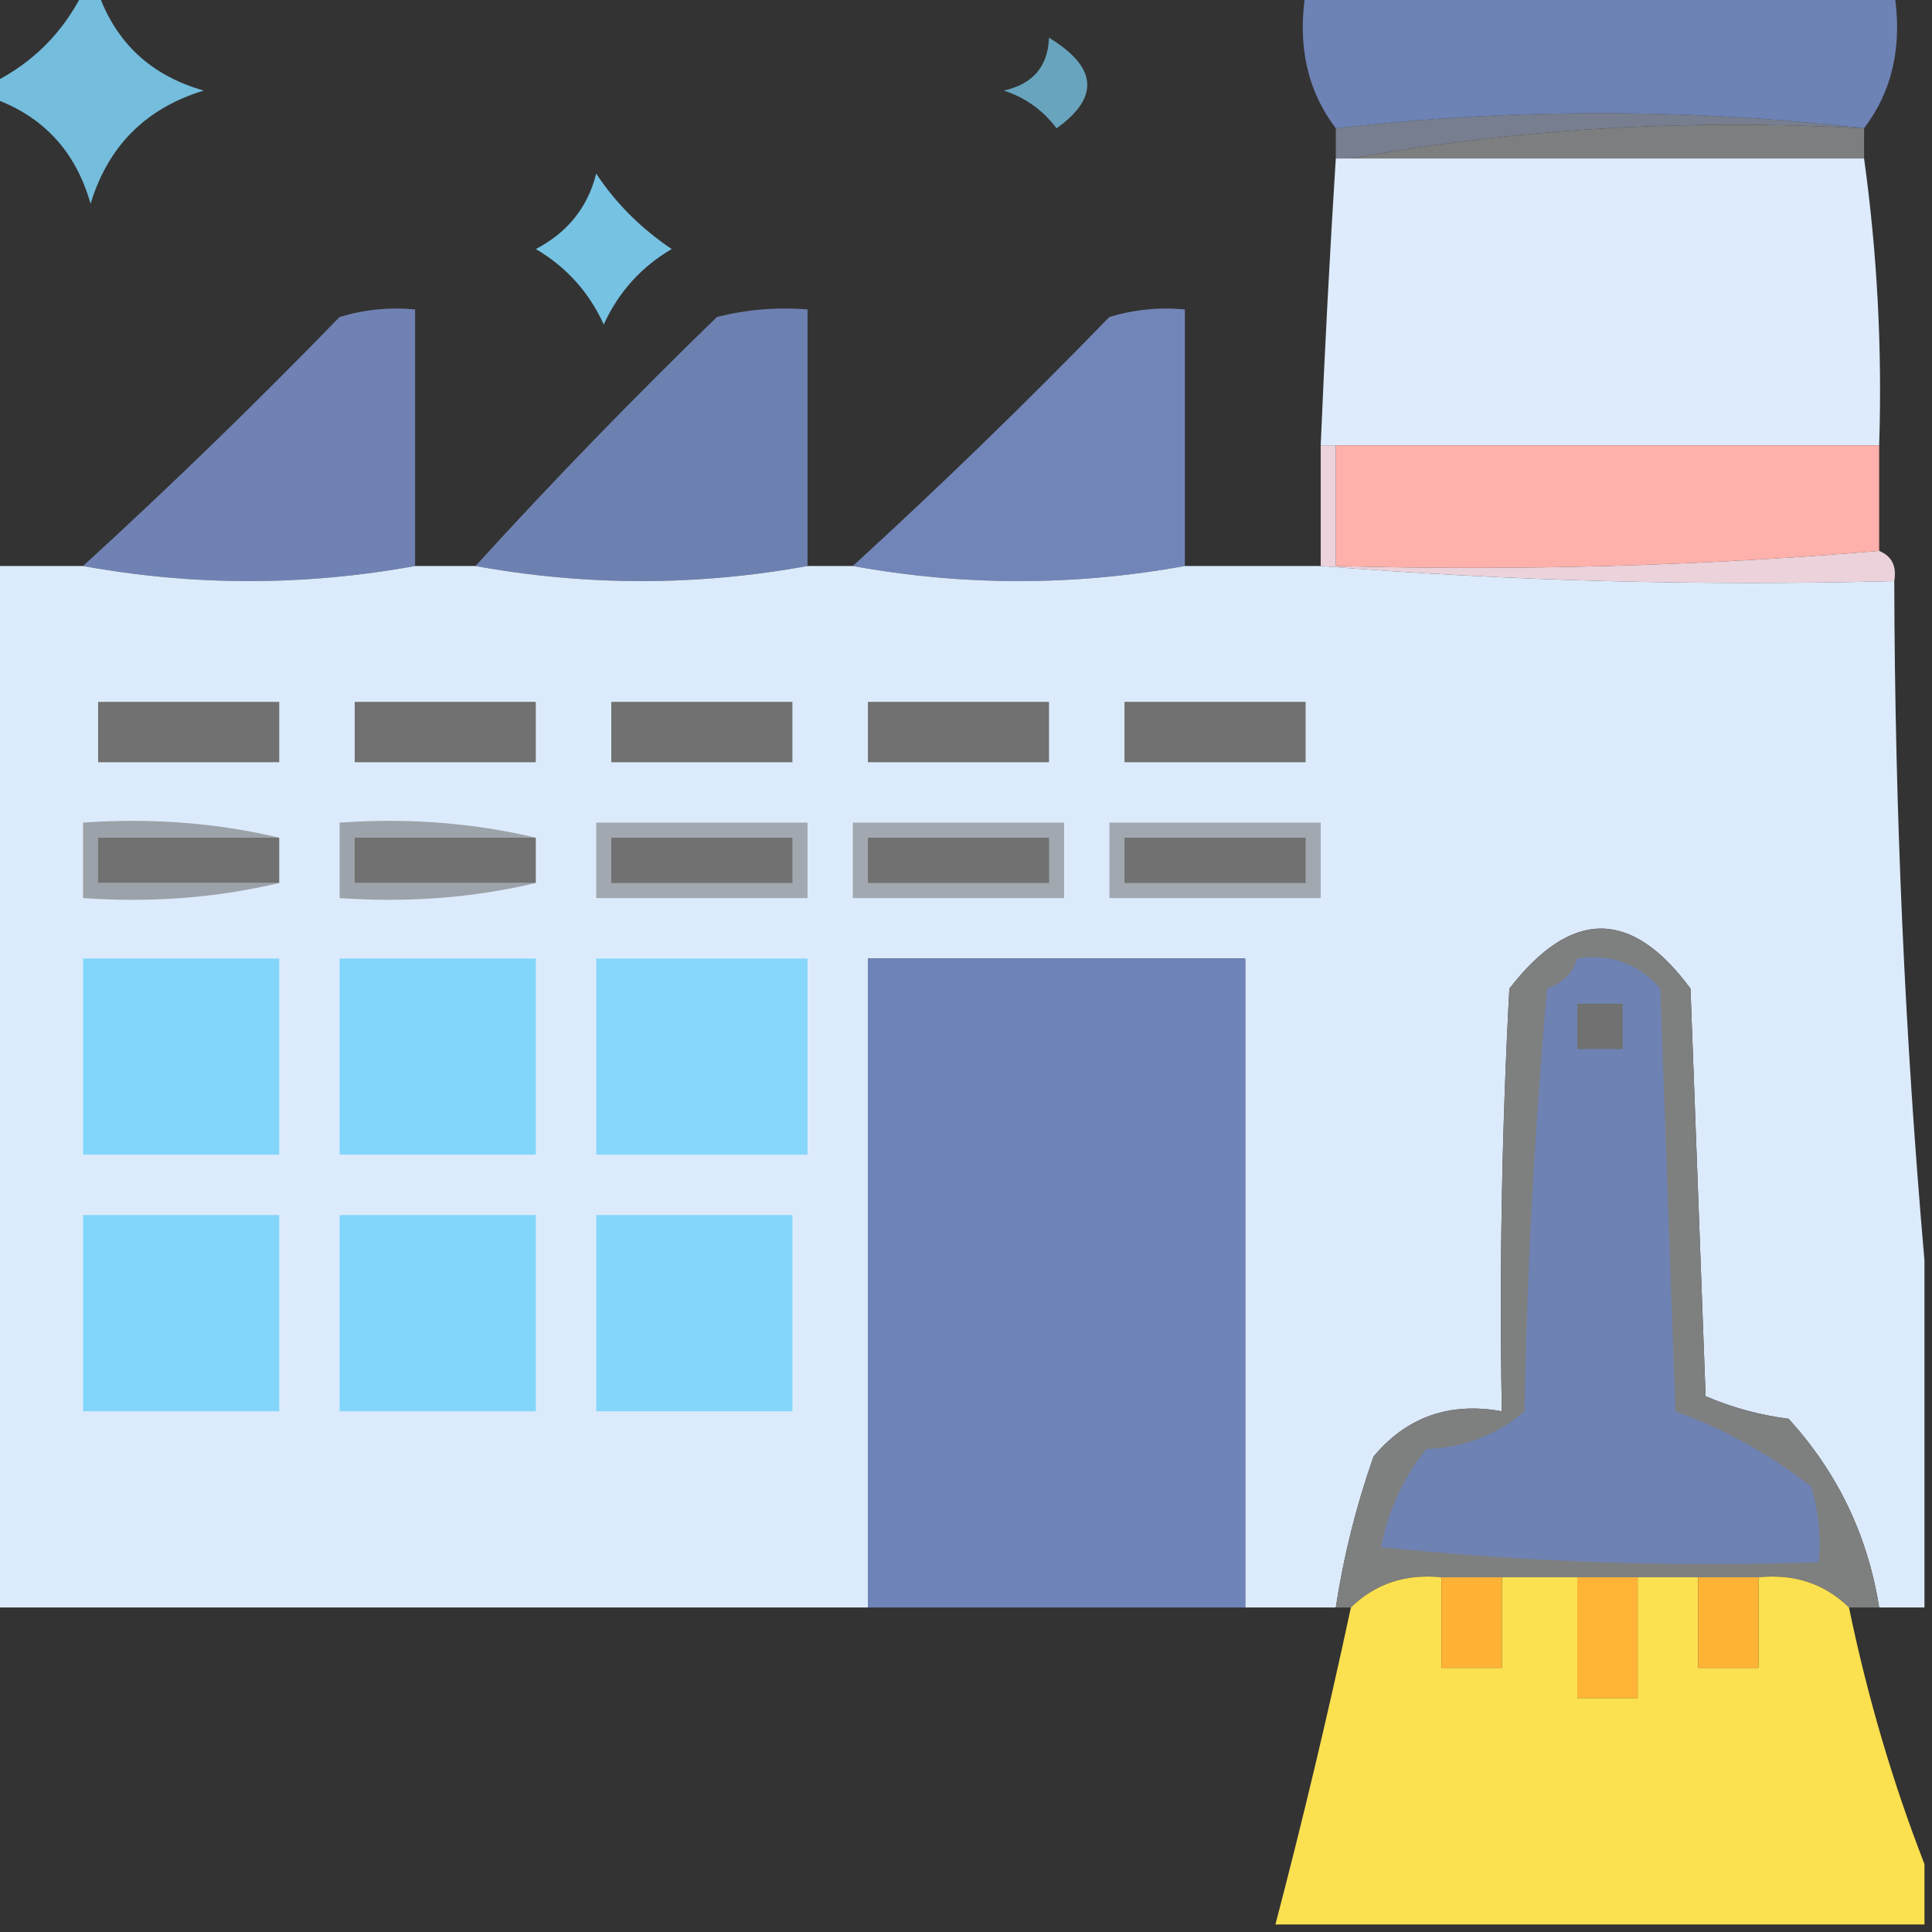 <svg xmlns="http://www.w3.org/2000/svg" xmlns:xlink="http://www.w3.org/1999/xlink" width="128px" height="128px" style="shape-rendering:geometricPrecision; text-rendering:geometricPrecision; image-rendering:optimizeQuality; fill-rule:evenodd; clip-rule:evenodd"><rect width="100%" height="100%" fill="#333333" stroke="none"/><g><path style="opacity:0.846" fill="#80d6fa" d="M 5.5,-0.5 C 5.833,-0.5 6.167,-0.5 6.5,-0.5C 7.68,2.845 10.013,5.011 13.5,6C 9.667,7.167 7.167,9.667 6,13.5C 5.011,10.013 2.845,7.68 -0.5,6.5C -0.5,6.167 -0.5,5.833 -0.5,5.5C 2.167,4.167 4.167,2.167 5.5,-0.5 Z"></path></g><g><path style="opacity:0.982" fill="#6e83b7" d="M 86.5,-0.5 C 99.5,-0.5 112.5,-0.5 125.5,-0.5C 126.055,3.012 125.388,6.012 123.5,8.5C 111.833,7.167 100.167,7.167 88.5,8.5C 86.612,6.012 85.945,3.012 86.5,-0.5 Z"></path></g><g><path style="opacity:0.696" fill="#80d6fa" d="M 69.5,2.5 C 72.704,4.45 72.871,6.45 70,8.5C 69.097,7.299 67.931,6.465 66.5,6C 68.426,5.578 69.426,4.411 69.5,2.5 Z"></path></g><g><path style="opacity:0.875" fill="#80899d" d="M 123.5,8.5 C 111.784,7.856 100.451,8.522 89.5,10.5C 89.167,10.5 88.833,10.5 88.5,10.5C 88.5,9.833 88.5,9.167 88.5,8.5C 100.167,7.167 111.833,7.167 123.5,8.5 Z"></path></g><g><path style="opacity:1" fill="#7c7e7f" d="M 123.5,8.5 C 123.5,9.167 123.5,9.833 123.5,10.5C 112.167,10.5 100.833,10.5 89.5,10.5C 100.451,8.522 111.784,7.856 123.5,8.5 Z"></path></g><g><path style="opacity:0.985" fill="#dfedfe" d="M 88.5,10.5 C 88.833,10.5 89.167,10.5 89.5,10.5C 100.833,10.5 112.167,10.5 123.5,10.5C 124.372,16.789 124.705,23.122 124.5,29.5C 112.5,29.5 100.5,29.5 88.5,29.5C 88.167,29.5 87.833,29.5 87.5,29.5C 87.767,23.162 88.1,16.829 88.5,10.5 Z"></path></g><g><path style="opacity:0.883" fill="#7fd5fa" d="M 39.5,11.5 C 40.785,13.452 42.451,15.118 44.5,16.5C 42.473,17.693 40.973,19.36 40,21.5C 39.027,19.36 37.527,17.693 35.5,16.5C 37.611,15.395 38.945,13.729 39.5,11.5 Z"></path></g><g><path style="opacity:0.942" fill="#7186b9" d="M 53.5,37.5 C 46.167,38.833 38.833,38.833 31.5,37.5C 36.63,31.869 41.964,26.369 47.5,21C 49.473,20.505 51.473,20.338 53.5,20.5C 53.5,26.167 53.5,31.833 53.5,37.5 Z"></path></g><g><path style="opacity:0.954" fill="#7286b9" d="M 27.5,37.5 C 20.167,38.833 12.833,38.833 5.5,37.5C 11.298,32.203 16.965,26.703 22.5,21C 24.134,20.506 25.801,20.34 27.5,20.5C 27.5,26.167 27.5,31.833 27.5,37.5 Z"></path></g><g><path style="opacity:0.995" fill="#7286b9" d="M 78.5,37.5 C 71.167,38.833 63.833,38.833 56.5,37.5C 62.298,32.203 67.965,26.703 73.5,21C 75.134,20.506 76.801,20.34 78.5,20.5C 78.5,26.167 78.5,31.833 78.5,37.5 Z"></path></g><g><path style="opacity:1" fill="#feb0aa" d="M 88.5,29.5 C 100.5,29.5 112.5,29.5 124.5,29.5C 124.5,31.833 124.5,34.167 124.5,36.5C 112.678,37.495 100.678,37.828 88.5,37.5C 88.5,34.833 88.5,32.167 88.5,29.5 Z"></path></g><g><path style="opacity:1" fill="#ecd2da" d="M 87.5,29.5 C 87.833,29.5 88.167,29.5 88.5,29.5C 88.5,32.167 88.5,34.833 88.5,37.5C 100.678,37.828 112.678,37.495 124.5,36.5C 125.338,36.842 125.672,37.508 125.5,38.5C 112.656,38.829 99.989,38.495 87.5,37.5C 87.5,34.833 87.5,32.167 87.5,29.5 Z"></path></g><g><path style="opacity:0.993" fill="#ddecfd" d="M -0.5,37.5 C 1.5,37.5 3.5,37.5 5.5,37.5C 12.833,38.833 20.167,38.833 27.5,37.5C 28.833,37.5 30.167,37.5 31.5,37.5C 38.833,38.833 46.167,38.833 53.5,37.5C 54.5,37.5 55.5,37.5 56.5,37.5C 63.833,38.833 71.167,38.833 78.5,37.5C 81.5,37.5 84.5,37.5 87.5,37.5C 99.989,38.495 112.656,38.829 125.5,38.5C 125.537,53.684 126.203,68.684 127.5,83.5C 127.5,91.167 127.5,98.833 127.5,106.5C 126.5,106.5 125.5,106.5 124.5,106.5C 123.744,101.728 121.744,97.561 118.5,94C 116.567,93.749 114.734,93.249 113,92.5C 112.667,83.5 112.333,74.5 112,65.5C 108.098,60.196 104.098,60.196 100,65.5C 99.5,74.827 99.334,84.161 99.5,93.5C 96.029,92.875 93.196,93.875 91,96.5C 89.85,99.768 89.016,103.101 88.5,106.5C 86.5,106.5 84.5,106.5 82.5,106.5C 82.5,92.167 82.5,77.833 82.5,63.5C 74.167,63.5 65.833,63.5 57.5,63.5C 57.5,77.833 57.5,92.167 57.5,106.5C 38.167,106.5 18.833,106.5 -0.5,106.5C -0.5,83.5 -0.5,60.5 -0.5,37.5 Z"></path></g><g><path style="opacity:1" fill="#707170" d="M 6.5,46.5 C 10.5,46.5 14.5,46.5 18.5,46.5C 18.5,47.833 18.5,49.167 18.5,50.5C 14.5,50.5 10.5,50.5 6.5,50.5C 6.5,49.167 6.5,47.833 6.5,46.5 Z"></path></g><g><path style="opacity:1" fill="#707170" d="M 23.5,46.5 C 27.5,46.5 31.5,46.5 35.5,46.5C 35.5,47.833 35.5,49.167 35.5,50.5C 31.5,50.5 27.5,50.5 23.5,50.5C 23.5,49.167 23.5,47.833 23.5,46.5 Z"></path></g><g><path style="opacity:1" fill="#707170" d="M 40.5,46.5 C 44.5,46.5 48.5,46.5 52.5,46.5C 52.5,47.833 52.5,49.167 52.5,50.5C 48.5,50.5 44.5,50.5 40.5,50.5C 40.5,49.167 40.5,47.833 40.5,46.5 Z"></path></g><g><path style="opacity:1" fill="#707170" d="M 57.5,46.5 C 61.5,46.5 65.5,46.5 69.5,46.5C 69.5,47.833 69.5,49.167 69.5,50.5C 65.5,50.5 61.5,50.5 57.5,50.5C 57.5,49.167 57.5,47.833 57.5,46.5 Z"></path></g><g><path style="opacity:1" fill="#707170" d="M 74.5,46.5 C 78.5,46.5 82.5,46.5 86.5,46.5C 86.5,47.833 86.5,49.167 86.5,50.5C 82.5,50.5 78.5,50.5 74.5,50.5C 74.5,49.167 74.5,47.833 74.5,46.5 Z"></path></g><g><path style="opacity:1" fill="#9ca2a9" d="M 18.5,55.5 C 14.5,55.5 10.5,55.5 6.5,55.5C 6.5,56.5 6.5,57.5 6.5,58.5C 10.5,58.5 14.5,58.5 18.5,58.5C 14.366,59.485 10.032,59.818 5.5,59.5C 5.5,57.833 5.5,56.167 5.5,54.5C 10.032,54.182 14.366,54.515 18.5,55.5 Z"></path></g><g><path style="opacity:1" fill="#9da3aa" d="M 35.5,55.5 C 31.5,55.5 27.5,55.5 23.5,55.5C 23.5,56.5 23.5,57.5 23.5,58.5C 27.5,58.5 31.5,58.5 35.5,58.5C 31.366,59.485 27.032,59.818 22.5,59.5C 22.5,57.833 22.5,56.167 22.5,54.5C 27.032,54.182 31.366,54.515 35.5,55.5 Z"></path></g><g><path style="opacity:1" fill="#a2a8b0" d="M 39.5,54.5 C 44.167,54.5 48.833,54.5 53.5,54.5C 53.5,56.167 53.5,57.833 53.5,59.5C 48.833,59.5 44.167,59.5 39.5,59.5C 39.5,57.833 39.5,56.167 39.5,54.5 Z"></path></g><g><path style="opacity:1" fill="#a2a8b0" d="M 56.5,54.5 C 61.167,54.5 65.833,54.5 70.5,54.5C 70.5,56.167 70.5,57.833 70.5,59.5C 65.833,59.5 61.167,59.5 56.5,59.5C 56.5,57.833 56.5,56.167 56.5,54.5 Z"></path></g><g><path style="opacity:1" fill="#a2a8b0" d="M 73.5,54.5 C 78.167,54.5 82.833,54.5 87.5,54.5C 87.5,56.167 87.5,57.833 87.5,59.5C 82.833,59.5 78.167,59.5 73.5,59.5C 73.5,57.833 73.5,56.167 73.5,54.5 Z"></path></g><g><path style="opacity:1" fill="#707170" d="M 18.5,55.5 C 18.5,56.5 18.5,57.5 18.5,58.5C 14.5,58.5 10.5,58.5 6.5,58.5C 6.5,57.5 6.5,56.5 6.5,55.5C 10.5,55.5 14.5,55.5 18.5,55.5 Z"></path></g><g><path style="opacity:1" fill="#707170" d="M 35.5,55.5 C 35.5,56.5 35.5,57.5 35.5,58.5C 31.5,58.5 27.5,58.5 23.5,58.5C 23.5,57.5 23.5,56.5 23.5,55.5C 27.5,55.5 31.5,55.5 35.5,55.5 Z"></path></g><g><path style="opacity:1" fill="#707170" d="M 40.5,55.5 C 44.5,55.5 48.5,55.5 52.5,55.5C 52.5,56.5 52.5,57.5 52.5,58.5C 48.5,58.5 44.5,58.5 40.5,58.5C 40.5,57.5 40.5,56.5 40.5,55.5 Z"></path></g><g><path style="opacity:1" fill="#707170" d="M 57.5,55.5 C 61.5,55.5 65.5,55.5 69.5,55.5C 69.5,56.5 69.5,57.5 69.5,58.5C 65.5,58.5 61.5,58.5 57.5,58.5C 57.5,57.5 57.5,56.5 57.5,55.5 Z"></path></g><g><path style="opacity:1" fill="#707170" d="M 74.5,55.5 C 78.5,55.5 82.5,55.5 86.5,55.5C 86.5,56.5 86.5,57.5 86.5,58.5C 82.5,58.5 78.5,58.5 74.5,58.5C 74.5,57.5 74.5,56.5 74.5,55.5 Z"></path></g><g><path style="opacity:1" fill="#83d6fb" d="M 5.5,63.5 C 9.833,63.5 14.167,63.5 18.5,63.5C 18.5,67.833 18.5,72.167 18.5,76.5C 14.167,76.5 9.833,76.5 5.5,76.5C 5.5,72.167 5.5,67.833 5.5,63.5 Z"></path></g><g><path style="opacity:1" fill="#83d6fb" d="M 22.5,63.5 C 26.833,63.5 31.167,63.5 35.5,63.5C 35.5,67.833 35.5,72.167 35.5,76.5C 31.167,76.5 26.833,76.5 22.5,76.5C 22.5,72.167 22.5,67.833 22.5,63.5 Z"></path></g><g><path style="opacity:1" fill="#87d7fb" d="M 39.5,63.5 C 44.167,63.5 48.833,63.5 53.5,63.5C 53.5,67.833 53.5,72.167 53.5,76.5C 48.833,76.5 44.167,76.5 39.5,76.5C 39.5,72.167 39.5,67.833 39.5,63.5 Z"></path></g><g><path style="opacity:1" fill="#6e83b7" d="M 82.5,106.5 C 74.167,106.5 65.833,106.5 57.5,106.5C 57.5,92.167 57.5,77.833 57.5,63.5C 65.833,63.5 74.167,63.5 82.5,63.5C 82.5,77.833 82.5,92.167 82.5,106.5 Z"></path></g><g><path style="opacity:1" fill="#83d6fb" d="M 5.5,80.5 C 9.833,80.5 14.167,80.5 18.5,80.5C 18.5,84.833 18.5,89.167 18.5,93.5C 14.167,93.5 9.833,93.5 5.5,93.5C 5.5,89.167 5.5,84.833 5.5,80.5 Z"></path></g><g><path style="opacity:1" fill="#83d6fb" d="M 22.5,80.5 C 26.833,80.5 31.167,80.5 35.5,80.5C 35.5,84.833 35.5,89.167 35.5,93.5C 31.167,93.5 26.833,93.5 22.5,93.5C 22.5,89.167 22.5,84.833 22.5,80.5 Z"></path></g><g><path style="opacity:1" fill="#84d6fb" d="M 39.5,80.5 C 43.833,80.5 48.167,80.5 52.5,80.5C 52.5,84.833 52.5,89.167 52.5,93.5C 48.167,93.5 43.833,93.5 39.5,93.5C 39.5,89.167 39.5,84.833 39.5,80.5 Z"></path></g><g><path style="opacity:1" fill="#7e7f7f" d="M 124.5,106.5 C 123.833,106.5 123.167,106.5 122.5,106.5C 120.886,104.925 118.886,104.259 116.5,104.5C 115.167,104.5 113.833,104.5 112.5,104.5C 111.167,104.5 109.833,104.5 108.5,104.5C 107.167,104.5 105.833,104.5 104.5,104.5C 102.833,104.5 101.167,104.5 99.5,104.5C 98.167,104.5 96.833,104.5 95.5,104.5C 93.114,104.259 91.114,104.925 89.5,106.5C 89.167,106.5 88.833,106.5 88.5,106.5C 89.016,103.101 89.85,99.768 91,96.5C 93.196,93.875 96.029,92.875 99.5,93.5C 99.334,84.161 99.5,74.827 100,65.5C 104.098,60.196 108.098,60.196 112,65.5C 112.333,74.5 112.667,83.5 113,92.5C 114.734,93.249 116.567,93.749 118.5,94C 121.744,97.561 123.744,101.728 124.5,106.5 Z"></path></g><g><path style="opacity:1" fill="#6e82b3" d="M 104.5,63.5 C 106.722,63.178 108.556,63.845 110,65.5C 110.333,74.833 110.667,84.167 111,93.5C 114.262,94.687 117.262,96.354 120,98.5C 120.494,100.134 120.66,101.801 120.5,103.5C 110.81,103.832 101.144,103.498 91.5,102.5C 91.98,100.051 92.98,97.885 94.5,96C 97.007,95.907 99.174,95.074 101,93.5C 101.168,84.149 101.668,74.816 102.5,65.5C 103.522,65.144 104.189,64.478 104.5,63.5 Z"></path></g><g><path style="opacity:1" fill="#707170" d="M 104.5,66.5 C 105.5,66.5 106.5,66.5 107.5,66.5C 107.5,67.5 107.5,68.5 107.5,69.5C 106.5,69.5 105.5,69.5 104.5,69.5C 104.5,68.5 104.5,67.5 104.5,66.5 Z"></path></g><g><path style="opacity:0.983" fill="#fee251" d="M 95.5,104.5 C 95.5,106.5 95.5,108.5 95.5,110.5C 96.833,110.5 98.167,110.5 99.5,110.5C 99.5,108.5 99.5,106.5 99.5,104.5C 101.167,104.5 102.833,104.5 104.5,104.5C 104.5,107.167 104.5,109.833 104.5,112.5C 105.833,112.5 107.167,112.5 108.5,112.5C 108.5,109.833 108.5,107.167 108.5,104.5C 109.833,104.5 111.167,104.5 112.5,104.5C 112.5,106.5 112.5,108.5 112.5,110.5C 113.833,110.5 115.167,110.5 116.5,110.5C 116.5,108.5 116.5,106.5 116.5,104.5C 118.886,104.259 120.886,104.925 122.5,106.5C 123.721,112.402 125.388,118.068 127.5,123.5C 127.5,124.833 127.5,126.167 127.5,127.5C 113.167,127.5 98.833,127.5 84.5,127.5C 86.325,120.535 87.991,113.535 89.5,106.5C 91.114,104.925 93.114,104.259 95.5,104.5 Z"></path></g><g><path style="opacity:1" fill="#ffb236" d="M 95.5,104.5 C 96.833,104.5 98.167,104.5 99.5,104.5C 99.5,106.5 99.5,108.5 99.5,110.5C 98.167,110.5 96.833,110.5 95.5,110.5C 95.5,108.5 95.5,106.5 95.5,104.5 Z"></path></g><g><path style="opacity:1" fill="#ffb437" d="M 104.5,104.5 C 105.833,104.5 107.167,104.5 108.5,104.5C 108.5,107.167 108.5,109.833 108.5,112.5C 107.167,112.5 105.833,112.5 104.5,112.5C 104.5,109.833 104.5,107.167 104.5,104.5 Z"></path></g><g><path style="opacity:1" fill="#ffb336" d="M 112.5,104.5 C 113.833,104.5 115.167,104.5 116.5,104.5C 116.5,106.5 116.5,108.5 116.5,110.5C 115.167,110.5 113.833,110.5 112.5,110.5C 112.5,108.5 112.5,106.5 112.5,104.5 Z"></path></g></svg>